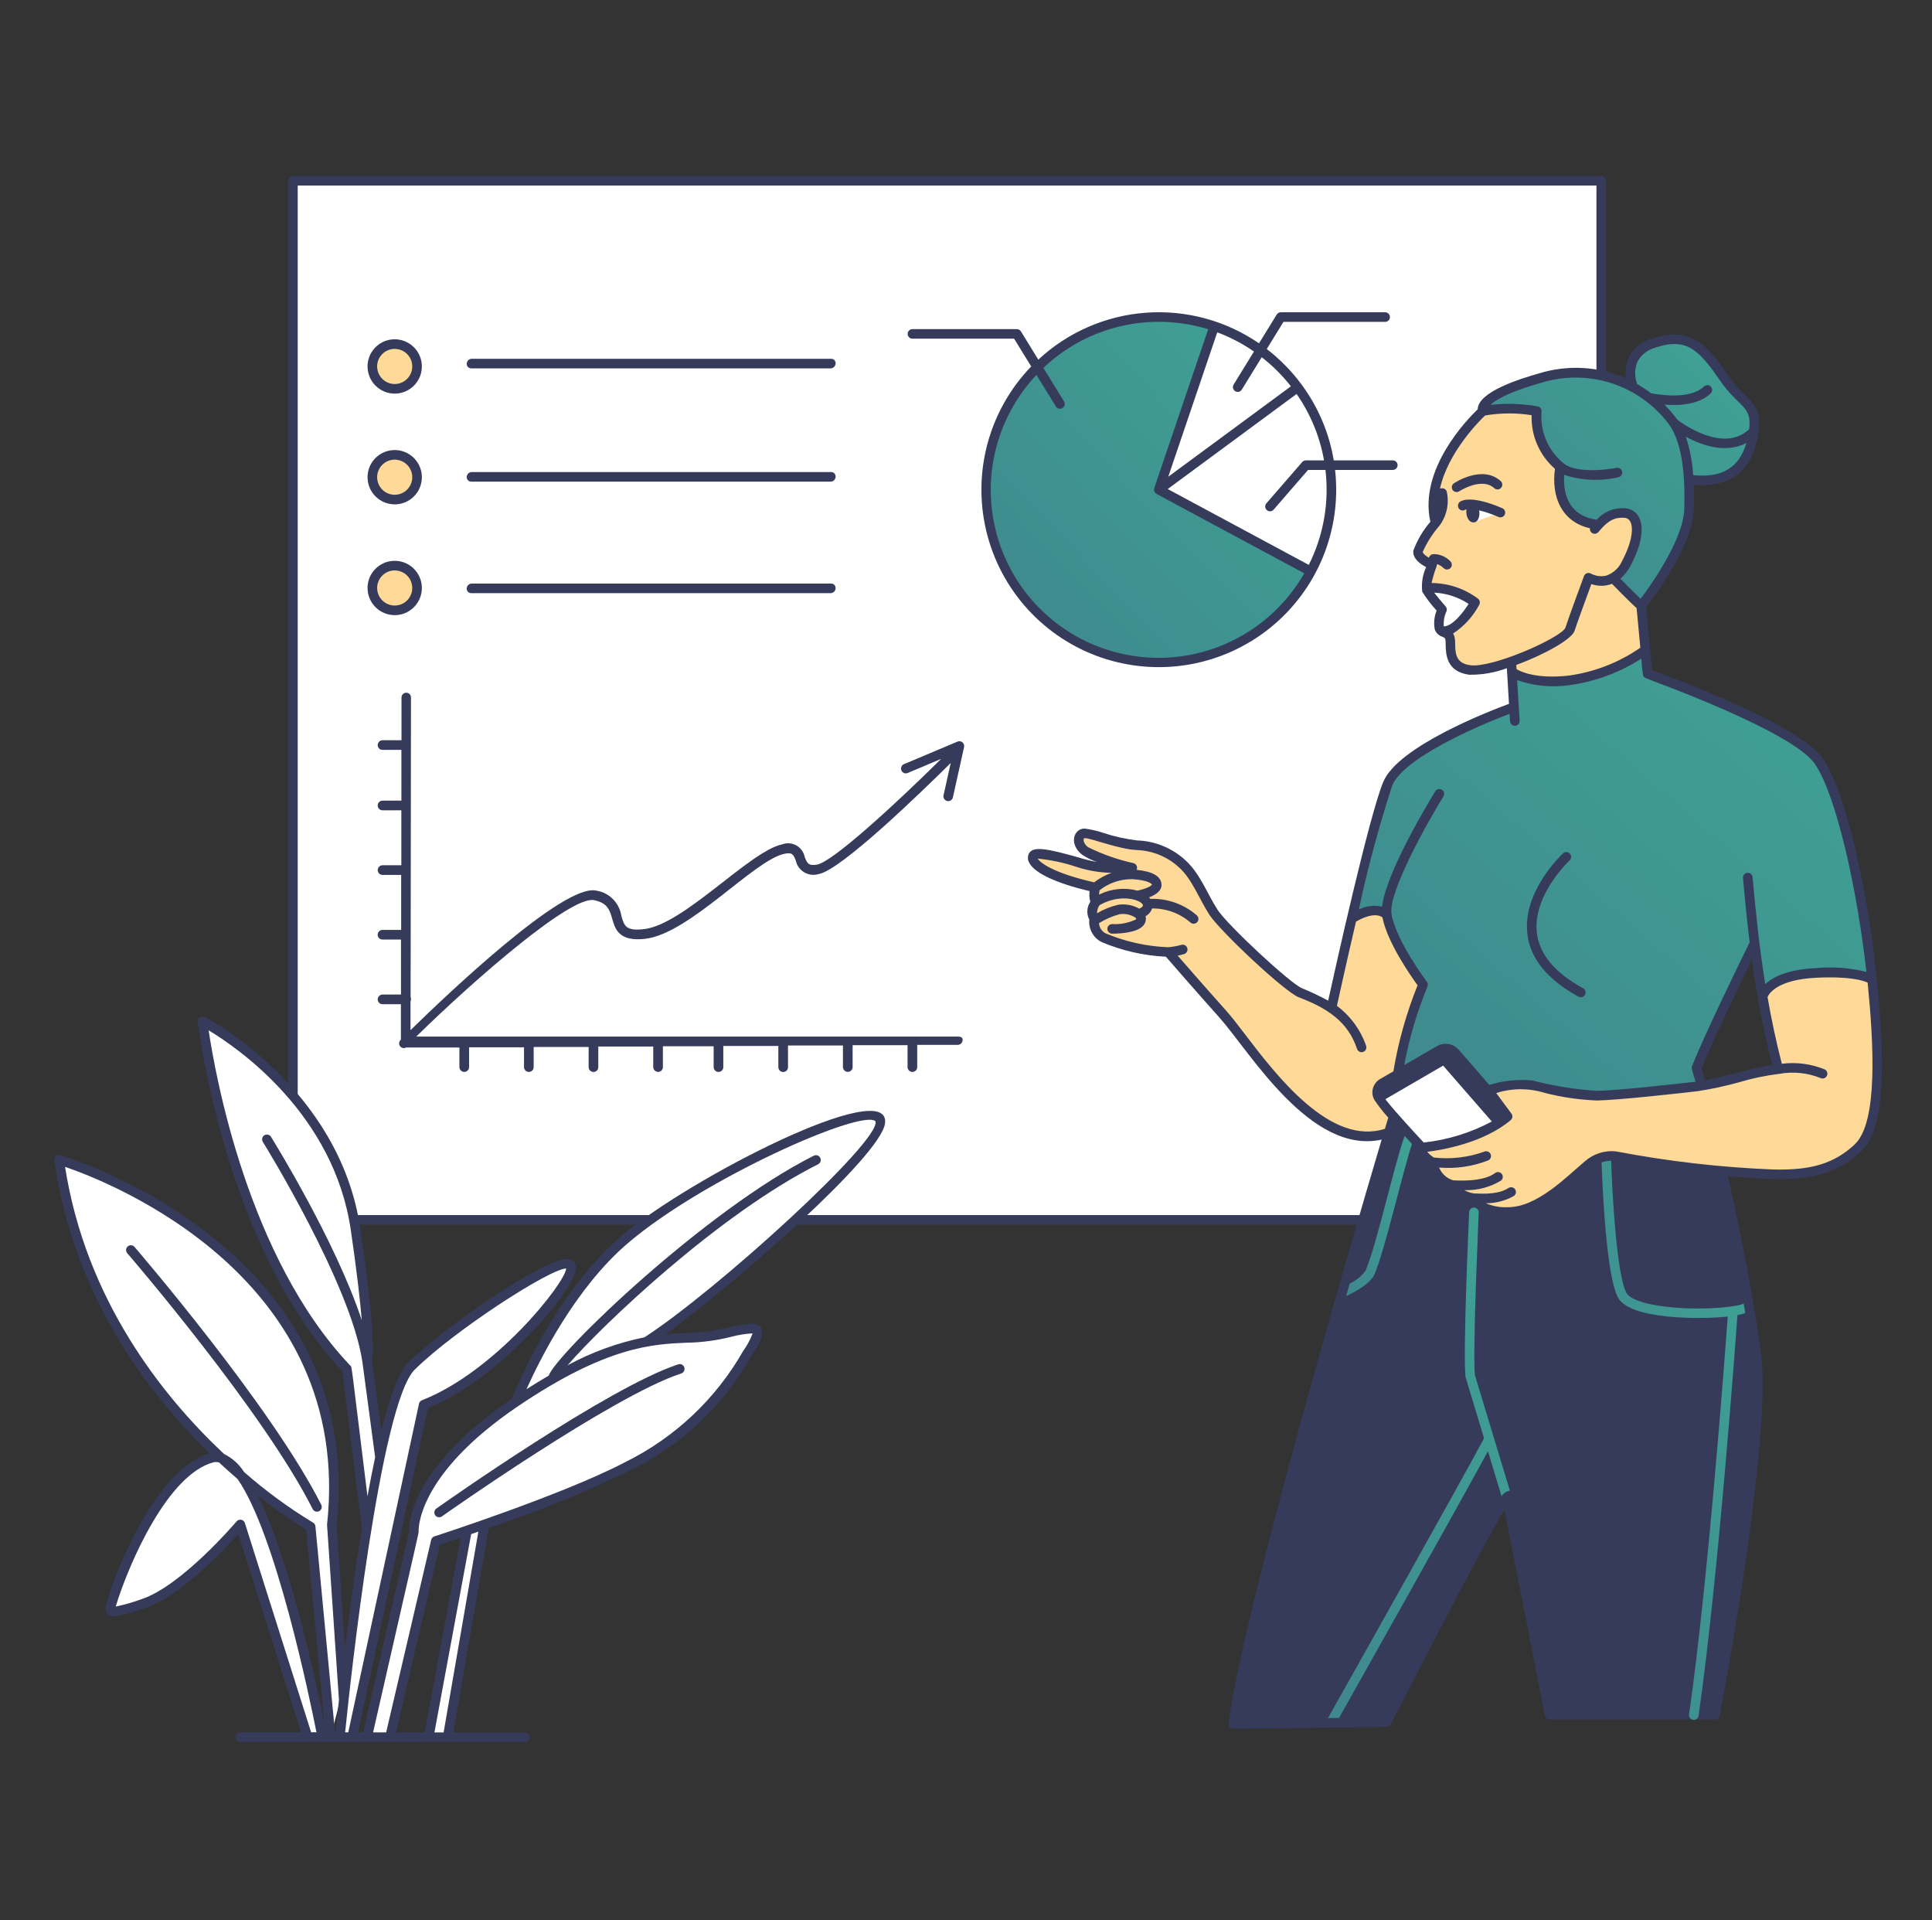 <svg width="156" height="155" viewBox="0 0 156 155" fill="none" xmlns="http://www.w3.org/2000/svg">
<rect x="0" y="0" width="156" height="155" fill="#333333" stroke="none"/>
<path d="M23.606 14.652H129.246V98.539H23.606V14.652Z" fill="white"/>
<path d="M30.065 29.585C30.065 30.064 30.255 30.523 30.594 30.862C30.932 31.2 31.392 31.39 31.87 31.39C32.349 31.39 32.809 31.2 33.147 30.862C33.486 30.523 33.676 30.064 33.676 29.585C33.676 29.106 33.486 28.647 33.147 28.308C32.809 27.97 32.349 27.779 31.87 27.779C31.392 27.779 30.932 27.97 30.594 28.308C30.255 28.647 30.065 29.106 30.065 29.585Z" fill="#FFD997"/>
<path d="M30.065 38.526C30.065 39.005 30.255 39.464 30.594 39.803C30.932 40.142 31.392 40.332 31.87 40.332C32.349 40.332 32.809 40.142 33.147 39.803C33.486 39.464 33.676 39.005 33.676 38.526C33.676 38.047 33.486 37.588 33.147 37.249C32.809 36.911 32.349 36.721 31.87 36.721C31.392 36.721 30.932 36.911 30.594 37.249C30.255 37.588 30.065 38.047 30.065 38.526Z" fill="#FFD997"/>
<path d="M30.065 47.468C30.065 47.947 30.255 48.406 30.594 48.744C30.932 49.083 31.392 49.273 31.87 49.273C32.349 49.273 32.809 49.083 33.147 48.744C33.486 48.406 33.676 47.947 33.676 47.468C33.676 46.989 33.486 46.529 33.147 46.191C32.809 45.852 32.349 45.662 31.87 45.662C31.392 45.662 30.932 45.852 30.594 46.191C30.255 46.529 30.065 46.989 30.065 47.468Z" fill="#FFD997"/>
<path fill-rule="evenodd" clip-rule="evenodd" d="M105.874 46.075C104.623 48.427 102.723 50.371 100.401 51.677C98.079 52.983 95.431 53.596 92.771 53.444C90.112 53.291 87.551 52.38 85.393 50.817C83.236 49.254 81.571 47.105 80.597 44.625C79.624 42.145 79.381 39.438 79.898 36.825C80.415 34.211 81.671 31.8 83.516 29.879C85.361 27.957 87.718 26.604 90.309 25.981C92.899 25.357 95.614 25.489 98.131 26.361C97.136 29.28 93.563 39.532 93.563 39.532L105.874 46.075Z" fill="url(#paint0_linear_909_6256)"/>
<path d="M129.292 14.206H23.652C23.549 14.206 23.451 14.247 23.378 14.319C23.306 14.392 23.265 14.491 23.265 14.593V98.48C23.265 98.583 23.306 98.681 23.378 98.754C23.451 98.827 23.549 98.867 23.652 98.867H129.292C129.395 98.867 129.494 98.827 129.566 98.754C129.639 98.681 129.68 98.583 129.68 98.48V14.593C129.68 14.491 129.639 14.392 129.566 14.319C129.494 14.247 129.395 14.206 129.292 14.206ZM128.905 98.093H24.039V14.98H128.905V98.093Z" fill="#363B5B"/>
<path d="M31.87 31.777C32.304 31.777 32.728 31.648 33.089 31.407C33.449 31.166 33.73 30.824 33.896 30.423C34.062 30.023 34.106 29.582 34.021 29.157C33.936 28.731 33.727 28.34 33.421 28.034C33.114 27.727 32.724 27.518 32.298 27.434C31.873 27.349 31.432 27.393 31.031 27.558C30.631 27.724 30.288 28.006 30.047 28.366C29.806 28.727 29.678 29.151 29.678 29.584C29.678 30.166 29.91 30.723 30.321 31.134C30.732 31.545 31.289 31.776 31.87 31.777ZM31.87 28.166C32.151 28.166 32.425 28.249 32.658 28.405C32.892 28.561 33.074 28.782 33.181 29.041C33.288 29.301 33.316 29.586 33.262 29.861C33.207 30.136 33.072 30.389 32.873 30.587C32.675 30.786 32.422 30.921 32.147 30.976C31.872 31.03 31.587 31.002 31.328 30.895C31.068 30.787 30.847 30.606 30.691 30.372C30.535 30.139 30.452 29.865 30.452 29.584C30.452 29.208 30.602 28.848 30.868 28.582C31.134 28.316 31.494 28.166 31.87 28.166Z" fill="#363B5B"/>
<path d="M31.87 40.718C32.304 40.718 32.728 40.59 33.089 40.349C33.449 40.108 33.73 39.766 33.896 39.365C34.062 38.964 34.106 38.523 34.021 38.098C33.936 37.673 33.727 37.282 33.421 36.975C33.114 36.669 32.724 36.46 32.298 36.375C31.873 36.291 31.432 36.334 31.031 36.5C30.631 36.666 30.288 36.947 30.047 37.307C29.806 37.668 29.678 38.092 29.678 38.526C29.678 39.107 29.91 39.664 30.321 40.075C30.732 40.486 31.289 40.718 31.87 40.718ZM31.87 37.107C32.151 37.107 32.425 37.191 32.658 37.346C32.892 37.502 33.074 37.724 33.181 37.983C33.288 38.242 33.316 38.527 33.262 38.802C33.207 39.078 33.072 39.33 32.873 39.529C32.675 39.727 32.422 39.862 32.147 39.917C31.872 39.972 31.587 39.944 31.328 39.836C31.068 39.729 30.847 39.547 30.691 39.314C30.535 39.081 30.452 38.806 30.452 38.526C30.452 38.15 30.602 37.789 30.868 37.523C31.134 37.257 31.494 37.108 31.87 37.107Z" fill="#363B5B"/>
<path d="M31.87 49.661C32.304 49.661 32.728 49.532 33.089 49.291C33.449 49.05 33.73 48.708 33.896 48.307C34.062 47.907 34.106 47.466 34.021 47.04C33.936 46.615 33.727 46.224 33.421 45.918C33.114 45.611 32.724 45.402 32.298 45.318C31.873 45.233 31.432 45.276 31.031 45.442C30.631 45.608 30.288 45.889 30.047 46.25C29.806 46.611 29.678 47.034 29.678 47.468C29.678 48.049 29.91 48.607 30.321 49.018C30.732 49.429 31.289 49.66 31.87 49.661ZM31.87 46.05C32.151 46.05 32.425 46.133 32.658 46.289C32.892 46.445 33.074 46.666 33.181 46.925C33.288 47.184 33.316 47.47 33.262 47.745C33.207 48.02 33.072 48.273 32.873 48.471C32.675 48.669 32.422 48.804 32.147 48.859C31.872 48.914 31.587 48.886 31.328 48.779C31.068 48.671 30.847 48.489 30.691 48.256C30.535 48.023 30.452 47.749 30.452 47.468C30.452 47.092 30.602 46.731 30.868 46.465C31.134 46.2 31.494 46.05 31.87 46.05Z" fill="#363B5B"/>
<path d="M38.072 29.738H67.087C67.192 29.731 67.291 29.683 67.364 29.605C67.435 29.528 67.475 29.425 67.474 29.319C67.473 29.27 67.462 29.221 67.442 29.177C67.422 29.132 67.393 29.091 67.357 29.058C67.321 29.025 67.278 28.999 67.231 28.983C67.185 28.967 67.136 28.96 67.087 28.964H38.072C37.967 28.971 37.867 29.018 37.795 29.096C37.723 29.173 37.684 29.276 37.685 29.382C37.686 29.431 37.697 29.48 37.717 29.525C37.737 29.57 37.766 29.61 37.802 29.643C37.839 29.677 37.881 29.702 37.928 29.718C37.974 29.735 38.023 29.741 38.072 29.738Z" fill="#363B5B"/>
<path d="M38.072 38.883H67.087C67.192 38.876 67.292 38.828 67.364 38.751C67.436 38.673 67.475 38.57 67.474 38.464C67.473 38.415 67.462 38.367 67.442 38.322C67.422 38.277 67.393 38.236 67.357 38.203C67.321 38.17 67.278 38.144 67.232 38.128C67.185 38.112 67.136 38.105 67.087 38.108H38.072C37.967 38.115 37.867 38.163 37.795 38.24C37.723 38.318 37.684 38.421 37.685 38.527C37.686 38.576 37.697 38.625 37.717 38.67C37.737 38.715 37.766 38.755 37.802 38.788C37.839 38.822 37.881 38.847 37.928 38.863C37.974 38.879 38.023 38.886 38.072 38.883Z" fill="#363B5B"/>
<path d="M38.072 47.886H67.087C67.192 47.879 67.292 47.831 67.364 47.754C67.436 47.676 67.475 47.573 67.474 47.467C67.473 47.418 67.462 47.37 67.442 47.325C67.422 47.28 67.393 47.239 67.357 47.206C67.321 47.173 67.278 47.147 67.232 47.131C67.185 47.114 67.136 47.108 67.087 47.111H38.072C37.967 47.118 37.867 47.166 37.795 47.243C37.723 47.321 37.684 47.424 37.685 47.53C37.686 47.579 37.697 47.628 37.717 47.673C37.737 47.718 37.766 47.758 37.802 47.791C37.839 47.824 37.881 47.85 37.928 47.866C37.974 47.882 38.023 47.889 38.072 47.886Z" fill="#363B5B"/>
<path d="M73.676 27.339H81.883L83.265 29.584C81.589 31.32 80.378 33.45 79.746 35.779C79.113 38.107 79.079 40.557 79.646 42.902C80.213 45.247 81.363 47.411 82.99 49.193C84.617 50.974 86.668 52.316 88.951 53.094C91.235 53.871 93.679 54.059 96.055 53.641C98.431 53.222 100.663 52.209 102.543 50.698C104.423 49.186 105.891 47.224 106.811 44.993C107.73 42.763 108.071 40.336 107.802 37.938H112.462C112.564 37.938 112.663 37.897 112.736 37.825C112.808 37.752 112.849 37.654 112.849 37.551C112.849 37.448 112.808 37.35 112.736 37.277C112.663 37.205 112.564 37.164 112.462 37.164H107.695C107.326 34.96 106.444 32.874 105.12 31.075C105.104 31.046 105.084 31.02 105.061 30.997C104.27 29.934 103.336 28.985 102.285 28.176L103.633 25.985H111.844C111.947 25.985 112.045 25.944 112.118 25.871C112.19 25.799 112.231 25.7 112.231 25.597C112.231 25.495 112.19 25.396 112.118 25.324C112.045 25.251 111.947 25.21 111.844 25.21H103.419C103.353 25.21 103.288 25.227 103.23 25.259C103.173 25.292 103.124 25.338 103.089 25.395L101.659 27.717C98.982 25.878 95.757 25.007 92.517 25.246C89.278 25.485 86.216 26.821 83.838 29.034L82.435 26.753C82.4 26.697 82.352 26.651 82.294 26.619C82.237 26.586 82.172 26.569 82.106 26.569H73.676C73.574 26.569 73.475 26.61 73.403 26.683C73.33 26.755 73.289 26.854 73.289 26.956C73.289 27.059 73.33 27.157 73.403 27.23C73.475 27.303 73.574 27.343 73.676 27.343V27.339ZM102.292 41.182C102.33 41.216 102.375 41.241 102.423 41.257C102.472 41.273 102.523 41.28 102.573 41.276C102.624 41.273 102.674 41.259 102.719 41.236C102.765 41.214 102.805 41.182 102.839 41.144L105.62 37.938H107.023C107.336 40.57 106.868 43.235 105.678 45.603L94.289 39.48L104.694 31.807C105.813 33.411 106.568 35.239 106.909 37.164H105.443C105.388 37.164 105.333 37.176 105.282 37.199C105.232 37.222 105.187 37.255 105.151 37.297L102.253 40.637C102.186 40.715 102.153 40.816 102.16 40.918C102.167 41.02 102.215 41.115 102.292 41.182ZM99.737 31.582C99.78 31.608 99.828 31.626 99.879 31.634C99.929 31.642 99.98 31.64 100.03 31.628C100.079 31.617 100.126 31.595 100.167 31.565C100.208 31.536 100.243 31.498 100.27 31.455L101.878 28.838C102.756 29.523 103.548 30.311 104.235 31.188L94.33 38.488L98.287 26.829C99.335 27.221 100.331 27.741 101.251 28.378L99.609 31.047C99.556 31.135 99.539 31.24 99.563 31.34C99.587 31.439 99.649 31.526 99.736 31.579L99.737 31.582ZM97.554 26.582L93.199 39.409C93.176 39.479 93.174 39.553 93.192 39.624C93.21 39.696 93.248 39.76 93.301 39.81C93.378 39.882 92.731 39.52 105.311 46.284C104.361 47.945 103.069 49.387 101.521 50.513C99.974 51.639 98.205 52.425 96.332 52.818C94.458 53.211 92.523 53.202 90.653 52.793C88.783 52.384 87.021 51.584 85.483 50.444C83.945 49.305 82.666 47.852 81.73 46.183C80.794 44.513 80.223 42.664 80.053 40.758C79.883 38.851 80.12 36.93 80.746 35.122C81.373 33.313 82.376 31.658 83.688 30.265L85.252 32.807C85.278 32.852 85.313 32.891 85.354 32.922C85.395 32.953 85.442 32.975 85.492 32.988C85.542 33.001 85.594 33.003 85.645 32.995C85.697 32.987 85.746 32.97 85.789 32.943C85.833 32.916 85.872 32.88 85.902 32.838C85.932 32.796 85.953 32.749 85.965 32.698C85.976 32.648 85.977 32.596 85.968 32.545C85.959 32.494 85.94 32.446 85.912 32.402L84.25 29.7C85.991 28.046 88.141 26.885 90.479 26.337C92.817 25.788 95.259 25.872 97.554 26.58L97.554 26.582Z" fill="#363B5B"/>
<path d="M73.288 62.405L75.998 61.262C72.334 64.888 67.233 69.585 65.965 69.802C65.268 69.919 65.169 69.675 64.976 69.182C64.937 68.988 64.857 68.804 64.74 68.644C64.624 68.484 64.474 68.35 64.301 68.253C64.128 68.156 63.936 68.098 63.739 68.082C63.541 68.066 63.343 68.094 63.157 68.162C60.511 68.738 55.223 74.637 52.007 75.008C50.525 75.18 50.401 74.737 50.171 73.936C50.094 73.419 49.851 72.941 49.48 72.573C49.108 72.205 48.628 71.967 48.11 71.895C45.469 71.365 36.127 80.25 33.147 83.163V80.84C33.174 80.787 33.188 80.73 33.189 80.671C33.191 80.612 33.179 80.554 33.155 80.5C33.155 71.539 33.155 91.392 33.184 56.311C33.186 56.261 33.177 56.211 33.159 56.164C33.14 56.117 33.113 56.075 33.078 56.039C33.043 56.003 33.002 55.974 32.956 55.954C32.909 55.935 32.86 55.924 32.81 55.924C32.758 55.923 32.708 55.933 32.66 55.952C32.613 55.971 32.57 56 32.533 56.036C32.497 56.072 32.468 56.115 32.449 56.162C32.429 56.209 32.419 56.26 32.419 56.311V59.757H30.885C30.781 59.759 30.682 59.803 30.609 59.877C30.537 59.952 30.497 60.053 30.498 60.157C30.498 60.207 30.509 60.257 30.528 60.303C30.548 60.349 30.577 60.392 30.613 60.427C30.648 60.462 30.691 60.49 30.738 60.509C30.785 60.527 30.834 60.537 30.885 60.536H32.411V64.635H30.885C30.781 64.637 30.682 64.68 30.609 64.755C30.537 64.83 30.497 64.93 30.498 65.034C30.498 65.085 30.509 65.135 30.528 65.181C30.548 65.227 30.577 65.269 30.613 65.305C30.648 65.34 30.691 65.368 30.738 65.386C30.785 65.405 30.834 65.415 30.885 65.414H32.405V69.852H30.885C30.781 69.854 30.682 69.897 30.609 69.972C30.537 70.047 30.497 70.147 30.498 70.251C30.5 70.353 30.541 70.45 30.614 70.521C30.686 70.592 30.783 70.632 30.885 70.632H32.392V75.07H30.882C30.777 75.071 30.678 75.114 30.606 75.189C30.533 75.264 30.493 75.365 30.495 75.469C30.495 75.519 30.505 75.569 30.525 75.615C30.545 75.662 30.573 75.704 30.609 75.739C30.645 75.774 30.688 75.802 30.735 75.821C30.781 75.84 30.831 75.849 30.882 75.848H32.378V80.29H30.885C30.781 80.293 30.682 80.336 30.609 80.41C30.537 80.485 30.497 80.586 30.498 80.69C30.498 80.74 30.509 80.79 30.528 80.836C30.548 80.883 30.577 80.925 30.613 80.96C30.648 80.995 30.691 81.023 30.738 81.042C30.785 81.061 30.834 81.07 30.885 81.069H32.371V83.934C32.296 83.993 32.246 84.079 32.231 84.173C32.216 84.268 32.237 84.364 32.291 84.444C32.344 84.523 32.425 84.58 32.518 84.602C32.611 84.625 32.709 84.611 32.793 84.564H37.095V86.149C37.097 86.253 37.14 86.352 37.215 86.424C37.289 86.496 37.389 86.537 37.492 86.536C37.594 86.535 37.691 86.494 37.763 86.421C37.835 86.349 37.875 86.251 37.875 86.149V84.549H42.311V86.15C42.314 86.254 42.357 86.352 42.431 86.425C42.506 86.497 42.605 86.537 42.709 86.537C42.811 86.535 42.908 86.494 42.98 86.422C43.051 86.349 43.091 86.252 43.091 86.15V84.524H47.53V86.154C47.532 86.258 47.575 86.357 47.649 86.429C47.723 86.502 47.823 86.542 47.927 86.542C48.029 86.54 48.126 86.499 48.197 86.426C48.269 86.354 48.309 86.256 48.309 86.154V84.487H52.746V86.146C52.748 86.25 52.791 86.349 52.866 86.421C52.94 86.493 53.04 86.534 53.144 86.533C53.246 86.532 53.343 86.49 53.414 86.418C53.486 86.345 53.526 86.248 53.526 86.146V84.463H57.624V86.151C57.626 86.255 57.669 86.354 57.744 86.426C57.818 86.499 57.918 86.539 58.022 86.538C58.123 86.537 58.22 86.496 58.292 86.423C58.363 86.351 58.403 86.253 58.403 86.151V84.441H62.848V86.157C62.851 86.261 62.894 86.359 62.968 86.432C63.043 86.504 63.142 86.544 63.246 86.544C63.348 86.543 63.445 86.501 63.517 86.429C63.588 86.356 63.628 86.259 63.628 86.157V84.402H68.064V86.146C68.067 86.25 68.11 86.349 68.185 86.421C68.259 86.493 68.359 86.534 68.463 86.533C68.565 86.532 68.662 86.49 68.733 86.418C68.805 86.345 68.845 86.248 68.845 86.146V84.378H73.281V86.151C73.284 86.255 73.327 86.354 73.402 86.426C73.476 86.499 73.576 86.539 73.68 86.538C73.782 86.537 73.879 86.495 73.95 86.423C74.021 86.35 74.061 86.253 74.061 86.151V84.354H77.341C77.446 84.35 77.545 84.305 77.617 84.229C77.689 84.153 77.729 84.051 77.728 83.946C77.728 83.733 77.554 83.683 77.341 83.683H33.609C38.48 78.911 46.114 72.309 47.959 72.668C49.06 72.888 49.23 73.478 49.43 74.163C49.669 74.998 49.965 76.039 52.099 75.789C55.672 75.376 60.855 69.468 63.325 68.93C63.984 68.784 64.065 68.989 64.26 69.479C64.302 69.676 64.384 69.861 64.502 70.024C64.619 70.187 64.769 70.323 64.942 70.425C65.115 70.527 65.307 70.592 65.507 70.616C65.706 70.64 65.908 70.622 66.1 70.564C67.894 70.259 74.421 63.922 76.766 61.596L76.184 64.215C76.165 64.314 76.185 64.416 76.241 64.5C76.296 64.585 76.382 64.644 76.481 64.666C76.579 64.687 76.682 64.67 76.768 64.617C76.853 64.564 76.915 64.48 76.94 64.382L77.845 60.31C77.86 60.241 77.856 60.169 77.833 60.101C77.81 60.034 77.769 59.974 77.715 59.929C77.66 59.884 77.594 59.854 77.524 59.843C77.454 59.833 77.382 59.842 77.317 59.869L72.991 61.691C72.896 61.73 72.821 61.806 72.783 61.901C72.744 61.996 72.744 62.103 72.784 62.198C72.824 62.292 72.9 62.367 72.995 62.406C73.09 62.445 73.197 62.444 73.291 62.404L73.288 62.405Z" fill="#363B5B"/>
<path fill-rule="evenodd" clip-rule="evenodd" d="M112.141 91.43C114.424 88.921 115.482 76.834 115.482 76.834C112.376 71.713 109.153 74.138 109.153 74.138C108.247 78.009 107.515 81.375 107.515 81.375C106.706 80.921 105.871 80.514 105.016 80.156C104.005 79.768 98.806 74.932 97.976 73.637C97.146 72.343 96.572 70.748 95.475 69.755C94.479 68.824 93.178 68.285 91.815 68.239C90.487 68.187 88.129 67.273 87.577 67.281C87.025 67.29 86.876 68.111 87.609 68.694C88.341 69.278 91.427 70.058 91.427 70.058C90.282 70.136 89.131 70.074 88.001 69.873C86.663 69.546 83.695 68.54 83.425 69.099C83.155 69.657 84.456 70.774 88.444 71.653C88.318 72.042 88.331 72.461 88.48 72.841C88.48 72.841 87.899 73.643 88.357 74.129C88.307 74.438 88.353 74.756 88.489 75.038C88.625 75.321 88.844 75.555 89.117 75.709C90.768 76.405 92.532 76.795 94.323 76.86C94.323 76.86 96.486 79.358 98.756 81.898C101.026 84.439 106.419 93.521 112.141 91.43Z" fill="#FFD997"/>
<path fill-rule="evenodd" clip-rule="evenodd" d="M122.246 57.092L122.128 54.268C122.128 54.268 123.385 55.291 126.696 54.926C128.904 54.654 131.003 53.811 132.786 52.481L133.031 54.388C133.031 54.388 144.977 58.639 146.89 61.489C148.803 64.339 150.442 72.708 151.1 79.049C149.706 78.499 148.688 78.368 145.741 78.631C142.794 78.894 142.319 80.403 142.319 80.403L141.679 76.136C141.679 76.136 138.033 83.534 136.99 86.208L138.043 89.529L112.526 90.129C112.458 86.313 114.891 79.509 114.891 79.509C112.455 75.982 111.929 73.845 111.929 73.845C111.154 72.902 109.167 74.062 109.167 74.062C110.18 69.736 111.404 64.807 112.057 63.258C113.332 60.247 122.246 57.092 122.246 57.092Z" fill="url(#paint1_linear_909_6256)"/>
<path fill-rule="evenodd" clip-rule="evenodd" d="M121.975 53.428L122.048 54.108C122.048 54.108 125.097 57.232 132.928 52.468L132.549 48.781L130.313 46.621C130.75 46.332 131.1 45.931 131.329 45.46C132.546 43.171 132.383 41.502 131.166 41.417C130.762 41.349 130.347 41.404 129.973 41.572C129.6 41.742 129.285 42.018 129.069 42.366C128.541 42.982 127.862 34.634 124.661 33.274C121.459 31.914 119.729 33.189 119.729 33.189C119.729 33.189 114.736 37.689 115.916 42.217C115.337 42.907 114.862 43.678 114.504 44.504C114.427 45.111 115.639 45.583 115.639 45.583C115.639 45.583 115.024 47.237 115.192 47.615C115.567 48.178 115.985 48.712 116.44 49.212C116.243 49.678 116.165 50.185 116.213 50.688C116.382 51.148 116.795 50.941 117.042 51.419C117.289 51.898 116.633 53.819 118.677 54.09C119.81 54.093 120.931 53.868 121.975 53.428Z" fill="#FFD997"/>
<path fill-rule="evenodd" clip-rule="evenodd" d="M115.572 48.038C115.532 47.987 115.51 47.925 115.506 47.861C115.503 47.797 115.519 47.733 115.552 47.678C115.586 47.623 115.635 47.58 115.694 47.553C115.753 47.527 115.818 47.519 115.881 47.53C116.928 47.683 117.928 48.062 118.813 48.641C118.674 49.16 118.402 49.635 118.023 50.016C117.644 50.398 117.172 50.674 116.653 50.816C116.216 50.801 116.2 50.332 116.321 50.046C116.41 49.788 116.471 49.521 116.503 49.249L115.572 48.038Z" fill="white"/>
<path fill-rule="evenodd" clip-rule="evenodd" d="M131.885 31.271C131.721 30.931 131.635 30.559 131.633 30.182C131.631 29.805 131.713 29.431 131.873 29.09C132.032 28.748 132.266 28.446 132.557 28.205C132.848 27.965 133.188 27.792 133.554 27.699C136.394 26.747 137.575 28.135 139.184 30.476C140.793 32.818 142.067 32.5 141.531 35.258C141.023 37.868 138.976 39.015 136.36 38.82C136.398 39.541 136.403 40.31 136.377 41.118C136.278 44.209 132.516 48.916 132.516 48.916C131.624 48.108 130.242 46.67 130.242 46.67C130.963 46.094 131.503 45.323 131.797 44.448C132.288 43.055 132.397 41.812 131.52 41.506C130.485 41.142 129.069 42.375 129.069 42.375C125.083 41.969 125.982 37.692 125.982 37.692C125.323 37.156 124.806 36.466 124.475 35.683C124.144 34.9 124.01 34.048 124.085 33.202C122.647 32.92 121.167 32.92 119.729 33.202C119.729 33.202 119.075 32.04 124.345 30.541C125.586 30.151 126.894 30.014 128.189 30.139C129.484 30.265 130.741 30.65 131.885 31.271Z" fill="url(#paint2_linear_909_6256)"/>
<path fill-rule="evenodd" clip-rule="evenodd" d="M151.103 79.05C151.761 85.391 151.912 90.901 150.029 92.661C148.146 94.421 146.047 94.879 143.121 94.797C138.873 94.622 134.644 94.135 130.468 93.34C130.064 93.293 129.655 93.331 129.266 93.453C128.878 93.575 128.521 93.778 128.217 94.048C127.11 94.977 124.334 97.857 121.762 97.842C119.189 97.826 119.197 96.752 119.197 96.752C119.197 96.752 117.803 96.699 117.416 95.704C116.974 95.615 116.573 95.388 116.269 95.055C115.966 94.722 115.776 94.302 115.727 93.854C115.727 93.854 114.735 93.356 114.7 92.65C114.7 92.65 119.114 92.333 121.727 90.129L120.163 88.013C121.285 87.66 122.463 87.52 123.636 87.602C124.979 87.849 127.215 88.484 128.927 88.453C130.638 88.422 135.131 87.923 137.029 87.704C138.927 87.486 141.997 86.422 143.585 86.311C143.006 84.322 142.571 82.294 142.282 80.243C143.994 77.894 149.222 78.558 151.103 79.05Z" fill="#FFD997"/>
<path fill-rule="evenodd" clip-rule="evenodd" d="M114.743 92.566C117.699 93.088 121.801 90.208 121.801 90.208C121.801 90.208 118.283 85.883 117.565 85.083C117.41 84.87 117.178 84.724 116.918 84.675C116.658 84.626 116.39 84.679 116.167 84.822L111.611 87.454C111.421 87.571 111.283 87.758 111.228 87.975C111.174 88.192 111.206 88.422 111.319 88.615C112.392 89.99 113.535 91.308 114.743 92.566Z" fill="white"/>
<path fill-rule="evenodd" clip-rule="evenodd" d="M118.901 42.195C118.233 41.734 118.629 40.715 118.629 40.715C118.629 40.715 118.79 40.365 121.144 41.382L118.901 42.195Z" fill="white"/>
<path d="M151.523 78.822C150.844 72.279 149.145 64.149 147.214 61.273C145.38 58.541 135.126 54.731 133.395 54.107L132.915 49.029C133.527 48.242 136.671 44.061 136.764 41.125C136.786 40.419 136.785 39.758 136.76 39.141C139.675 39.388 141.524 38.07 141.982 34.903C142.347 32.384 140.975 32.399 139.504 30.253C137.83 27.817 136.503 26.298 133.432 27.328C132.732 27.488 132.12 27.91 131.722 28.507C131.324 29.105 131.171 29.832 131.294 30.54C129.066 29.566 126.561 29.428 124.24 30.152C122.859 30.546 119.34 31.61 119.317 33.041C118.466 33.859 114.54 37.895 115.496 42.123C114.903 42.811 114.437 43.599 114.121 44.45C114.039 45.095 114.707 45.552 115.156 45.784C114.868 46.403 114.758 47.091 114.84 47.769C115.179 48.312 115.568 48.822 116.001 49.293C115.806 49.776 115.754 50.306 115.852 50.818C115.901 50.955 115.981 51.078 116.085 51.179C116.19 51.281 116.316 51.357 116.454 51.402C116.732 51.519 116.72 51.552 116.73 52.017C116.745 52.791 116.775 54.225 118.628 54.471C119.667 54.486 120.699 54.307 121.672 53.944L121.843 56.822C120.303 57.389 112.909 60.241 111.7 63.105C110.571 65.78 107.837 78.083 107.244 80.783C106.564 80.413 105.865 80.081 105.148 79.788C104.225 79.437 99.102 74.678 98.297 73.423C97.472 72.135 96.89 70.512 95.731 69.463C94.667 68.472 93.28 67.898 91.827 67.848C90.9 67.739 89.987 67.536 89.101 67.244C88.603 67.074 88.089 66.955 87.567 66.889C86.68 66.903 86.296 68.142 87.364 68.992C87.737 69.243 88.142 69.442 88.569 69.585C88.055 69.493 87.548 69.368 87.051 69.211C84.587 68.52 83.391 68.266 83.072 68.923C83.021 69.034 82.997 69.156 83 69.278C83.004 69.4 83.036 69.52 83.094 69.628C83.502 70.47 85.275 71.305 87.983 71.939C87.937 72.227 87.957 72.521 88.039 72.8C87.897 73.011 87.814 73.255 87.799 73.509C87.784 73.762 87.838 74.014 87.955 74.24C87.918 74.607 87.994 74.977 88.172 75.301C88.35 75.625 88.621 75.887 88.951 76.053C90.597 76.749 92.353 77.149 94.139 77.235C94.612 77.777 96.508 79.961 98.464 82.15C100.896 84.871 105.826 93.274 111.563 91.997C109.184 100.019 100.381 130.051 99.198 139.124C99.191 139.179 99.195 139.235 99.212 139.288C99.228 139.341 99.255 139.389 99.292 139.431C99.329 139.472 99.374 139.505 99.424 139.528C99.475 139.55 99.529 139.562 99.585 139.561L111.961 139.414C112.032 139.413 112.101 139.393 112.161 139.356C112.221 139.319 112.27 139.266 112.302 139.203C112.379 139.055 119.229 125.626 121.473 121.88L124.736 138.47C124.752 138.562 124.798 138.645 124.867 138.708C124.935 138.771 125.022 138.809 125.115 138.817H138.471C138.514 138.825 138.559 138.824 138.602 138.814C138.645 138.804 138.686 138.785 138.722 138.759C138.757 138.733 138.787 138.7 138.81 138.662C138.833 138.624 138.847 138.581 138.853 138.538C139.027 137.625 143.124 116.118 142.182 109.185C141.375 103.219 139.907 96.657 139.516 94.956C140.991 95.08 142.275 95.158 143.108 95.181C146.416 95.269 148.49 94.623 150.291 92.94C151.993 91.353 152.372 87 151.523 78.822ZM136.715 38.359C136.654 37.303 136.454 36.26 136.121 35.255C137.621 36.082 139.497 36.572 141.012 35.76C140.435 37.758 139.054 38.59 136.715 38.359ZM132.195 29.241C132.344 28.951 132.553 28.695 132.809 28.492C133.064 28.289 133.36 28.142 133.677 28.062C136.163 27.228 137.168 28.223 138.864 30.694C140.399 32.929 141.476 32.712 141.236 34.651C139.168 36.607 135.85 34.198 135.439 33.886C135.129 33.45 134.779 33.043 134.393 32.67C135.661 32.768 137.213 32.645 138.13 31.758C138.204 31.686 138.246 31.588 138.247 31.485C138.249 31.382 138.209 31.283 138.137 31.209C138.066 31.135 137.967 31.093 137.864 31.091C137.761 31.09 137.662 31.13 137.588 31.201C136.434 32.319 133.771 31.834 133.311 31.744C132.954 31.474 132.58 31.227 132.192 31.005C131.98 30.436 131.981 29.809 132.195 29.241ZM124.452 30.899C126.304 30.328 128.286 30.343 130.129 30.94C131.972 31.538 133.585 32.69 134.75 34.238C135.692 35.554 136.099 37.796 135.995 41.101C135.918 43.57 133.307 47.228 132.472 48.339C131.901 47.797 131.227 47.115 130.84 46.72C131.184 46.414 131.467 46.047 131.674 45.636C132.552 43.988 132.788 42.563 132.324 41.725C132.212 41.522 132.049 41.351 131.852 41.229C131.655 41.107 131.429 41.038 131.197 41.028C130.773 40.998 130.347 41.066 129.953 41.227C129.559 41.388 129.208 41.638 128.926 41.957C126.964 41.682 126.18 40.276 126.298 38.336C127.712 38.798 129.226 38.864 130.675 38.528C130.725 38.518 130.772 38.498 130.814 38.47C130.856 38.441 130.893 38.405 130.921 38.362C130.949 38.32 130.968 38.272 130.978 38.222C130.988 38.172 130.987 38.121 130.977 38.071C130.967 38.021 130.947 37.974 130.919 37.932C130.89 37.889 130.854 37.853 130.811 37.825C130.769 37.797 130.721 37.778 130.671 37.768C130.621 37.758 130.57 37.759 130.52 37.769C129.649 37.945 127.186 38.214 126.241 37.392L126.217 37.374C125.614 36.876 125.141 36.239 124.837 35.518C124.533 34.797 124.408 34.014 124.472 33.234C124.484 33.135 124.457 33.035 124.397 32.956C124.337 32.876 124.249 32.823 124.151 32.807C122.895 32.585 121.613 32.545 120.345 32.687C120.743 32.304 121.779 31.658 124.451 30.899H124.452ZM132.45 52.288C130.726 53.485 128.742 54.257 126.661 54.541C124.029 54.833 122.77 54.211 122.454 54.019L122.433 53.682C124.661 52.861 126.913 51.617 127.137 50.929C127.355 50.257 128.165 48.049 128.495 47.153C129.035 47.345 129.625 47.338 130.16 47.132C130.553 47.537 131.458 48.46 132.148 49.096L132.45 52.288ZM116.578 50.566C116.545 50.149 116.621 49.73 116.798 49.35C116.823 49.284 116.83 49.212 116.818 49.142C116.805 49.072 116.774 49.007 116.727 48.954C116.439 48.629 116.055 48.172 115.802 47.843C116.794 47.892 117.754 48.206 118.583 48.752C118.157 49.427 117.29 50.561 116.578 50.566ZM118.725 53.705C117.015 53.477 117.723 51.9 117.382 51.24C117.366 51.208 117.348 51.176 117.328 51.145C118.217 50.562 118.944 49.763 119.442 48.823C119.488 48.739 119.502 48.642 119.481 48.549C119.46 48.456 119.405 48.375 119.327 48.319C118.248 47.515 116.94 47.076 115.594 47.067C115.697 46.608 115.833 46.157 115.999 45.716C116.019 45.66 116.027 45.6 116.02 45.54C116.511 45.675 116.538 45.98 116.841 45.98C116.918 45.981 116.993 45.958 117.057 45.915C117.121 45.872 117.171 45.812 117.2 45.741C117.229 45.669 117.237 45.591 117.221 45.516C117.206 45.441 117.168 45.372 117.114 45.318C116.935 45.128 116.719 44.978 116.479 44.878C116.239 44.778 115.98 44.729 115.72 44.735C115.64 44.743 115.564 44.775 115.503 44.828C115.443 44.88 115.4 44.951 115.382 45.029C115.088 44.857 114.868 44.657 114.882 44.551C115.219 43.792 115.668 43.088 116.213 42.461C116.509 42.07 116.716 41.62 116.821 41.141C116.926 40.662 116.925 40.167 116.82 39.688C116.792 39.599 116.732 39.523 116.653 39.475C116.574 39.426 116.479 39.407 116.387 39.422C116.346 39.429 116.31 39.437 116.271 39.445C116.924 36.498 119.453 33.981 119.91 33.544C121.153 33.327 122.425 33.319 123.672 33.52C123.644 34.336 123.798 35.148 124.124 35.897C124.45 36.645 124.939 37.312 125.555 37.848C125.246 40.107 126.097 42.129 128.38 42.648C128.368 42.731 128.383 42.816 128.423 42.889C128.463 42.963 128.525 43.022 128.602 43.057C128.678 43.092 128.763 43.101 128.845 43.083C128.927 43.065 129.001 43.021 129.056 42.958C129.654 42.261 130.168 41.732 131.132 41.802C131.235 41.801 131.337 41.83 131.425 41.883C131.514 41.936 131.587 42.013 131.635 42.105C131.878 42.543 131.852 43.637 130.98 45.279C130.862 45.552 130.689 45.798 130.472 46.002C130.255 46.206 129.999 46.363 129.719 46.464C129.295 46.568 128.848 46.513 128.462 46.309C128.413 46.28 128.358 46.262 128.302 46.256C128.245 46.25 128.188 46.257 128.134 46.276C128.08 46.295 128.031 46.325 127.991 46.365C127.95 46.405 127.919 46.453 127.899 46.507C127.849 46.642 126.669 49.836 126.393 50.688C125.999 51.505 120.502 53.942 118.728 53.705H118.725ZM112.414 63.41C113.343 61.209 119.176 58.646 121.893 57.631L121.93 58.228C121.933 58.279 121.947 58.329 121.969 58.375C121.991 58.42 122.022 58.461 122.06 58.495C122.099 58.529 122.143 58.555 122.191 58.571C122.239 58.588 122.29 58.595 122.341 58.592C122.392 58.589 122.442 58.576 122.487 58.553C122.533 58.531 122.574 58.5 122.608 58.462C122.642 58.424 122.668 58.379 122.684 58.331C122.701 58.283 122.708 58.232 122.705 58.181L122.503 54.909C123.863 55.382 125.316 55.52 126.74 55.311C128.802 55.028 130.778 54.297 132.528 53.172C132.552 53.621 132.598 54.069 132.667 54.514V54.523C132.685 54.569 132.711 54.612 132.744 54.649L132.753 54.658C132.789 54.696 132.833 54.725 132.881 54.745C133.589 55.045 144.779 59.039 146.568 61.706C148.357 64.372 150.017 72.235 150.702 78.46C149.356 78.127 147.963 78.025 146.583 78.158C144.3 78.273 143.132 78.892 142.536 79.451C142.072 76.561 141.773 73.73 141.513 70.815C141.504 70.713 141.455 70.618 141.376 70.552C141.297 70.485 141.195 70.453 141.092 70.462C140.99 70.471 140.895 70.521 140.829 70.6C140.762 70.679 140.73 70.781 140.739 70.883C140.889 72.571 141.059 74.303 141.276 76.071C140.811 77.019 137.607 83.551 136.626 86.068C136.557 86.246 136.613 86.314 136.904 87.328C135.004 87.546 130.586 88.035 128.908 88.066C127.15 87.943 125.407 87.66 123.701 87.221C122.538 87.118 121.365 87.242 120.249 87.584C119.675 86.916 118.401 85.436 117.852 84.825C117.639 84.542 117.327 84.351 116.979 84.288C116.63 84.225 116.271 84.296 115.973 84.486L113.383 85.984C113.791 83.814 114.419 81.69 115.259 79.647C115.287 79.584 115.298 79.514 115.29 79.445C115.282 79.377 115.256 79.311 115.214 79.256C115.189 79.224 112.724 75.952 112.361 73.797C112.066 72.049 115.283 66.345 116.547 64.295C116.574 64.251 116.593 64.203 116.602 64.153C116.61 64.102 116.609 64.05 116.598 64C116.586 63.95 116.565 63.903 116.535 63.861C116.505 63.82 116.467 63.784 116.423 63.758C116.38 63.731 116.331 63.713 116.281 63.705C116.23 63.697 116.178 63.699 116.128 63.711C116.079 63.723 116.032 63.745 115.991 63.775C115.949 63.806 115.914 63.844 115.888 63.888C115.45 64.598 111.923 70.392 111.596 73.194C110.963 73.055 110.301 73.135 109.72 73.42C110.445 70.039 111.346 66.698 112.417 63.41H112.414ZM143.091 85.974C141.658 86.179 139.313 86.91 137.68 87.213L137.398 86.23C138.217 84.174 140.418 79.612 141.46 77.467C141.839 80.332 142.384 83.173 143.094 85.974H143.091ZM114.96 92.235C114.328 91.561 112.585 89.68 111.863 88.738L116.527 86.028L120.457 90.54C118.751 91.451 116.886 92.027 114.963 92.235H114.96ZM88.346 71.23C84.91 70.451 83.932 69.583 83.791 69.316C84.831 69.417 85.855 69.632 86.847 69.96C87.783 70.275 88.762 70.445 89.749 70.465C89.246 70.648 88.772 70.906 88.346 71.23ZM91.443 70.976C92.729 71.057 93.01 71.359 93.018 71.415C93.018 71.415 92.889 71.671 91.847 71.902C90.808 71.628 89.704 71.742 88.743 72.221C88.748 72.103 88.763 71.986 88.788 71.871C89.542 71.275 90.478 70.959 91.439 70.976H91.443ZM88.797 73.066C90.532 72.073 92.254 72.686 92.29 73.096C92.294 73.15 92.212 73.257 91.996 73.356C91.477 73.068 90.879 72.956 90.292 73.038C89.69 73.181 89.113 73.413 88.58 73.727C88.579 73.489 88.654 73.257 88.793 73.064L88.797 73.066ZM100.532 83.502C98.797 81.232 99.789 82.544 95.091 77.147C95.269 77.117 95.446 77.074 95.618 77.019C95.667 77.003 95.712 76.977 95.751 76.944C95.79 76.911 95.822 76.87 95.844 76.824C95.868 76.778 95.881 76.728 95.885 76.677C95.888 76.626 95.882 76.575 95.865 76.526C95.849 76.478 95.823 76.433 95.789 76.394C95.755 76.356 95.714 76.325 95.668 76.302C95.622 76.28 95.572 76.267 95.52 76.264C95.469 76.261 95.418 76.268 95.37 76.285C95.025 76.381 94.672 76.442 94.315 76.47C92.584 76.402 90.88 76.024 89.282 75.355C89.126 75.277 88.994 75.159 88.898 75.013C88.803 74.867 88.749 74.698 88.74 74.524C89.259 74.205 89.821 73.961 90.408 73.802C90.85 73.74 91.299 73.837 91.677 74.075C91.736 74.125 91.754 74.162 91.725 74.222C91.128 74.51 90.467 74.639 89.805 74.6C89.754 74.599 89.704 74.609 89.657 74.628C89.609 74.647 89.567 74.675 89.53 74.71C89.494 74.746 89.465 74.788 89.445 74.835C89.425 74.882 89.415 74.932 89.414 74.983C89.414 75.034 89.423 75.084 89.442 75.132C89.461 75.179 89.489 75.222 89.525 75.258C89.56 75.294 89.603 75.323 89.65 75.343C89.696 75.363 89.746 75.374 89.797 75.374C90.524 75.374 91.768 75.281 92.275 74.766C92.38 74.665 92.456 74.537 92.495 74.395C92.535 74.255 92.535 74.106 92.498 73.964C92.748 73.832 92.937 73.607 93.025 73.339C94.162 73.326 95.263 73.731 96.122 74.475C96.198 74.543 96.297 74.578 96.398 74.573C96.499 74.568 96.594 74.524 96.663 74.45C96.732 74.376 96.769 74.278 96.767 74.177C96.764 74.076 96.723 73.98 96.65 73.909C95.612 72.997 94.264 72.516 92.883 72.565C92.853 72.521 92.819 72.48 92.783 72.441C93.304 72.245 93.82 71.921 93.785 71.384C93.741 70.74 93.066 70.351 91.776 70.222C91.8 70.171 91.813 70.114 91.813 70.057C91.814 70 91.801 69.943 91.777 69.891C91.753 69.84 91.718 69.794 91.673 69.757C91.629 69.721 91.578 69.695 91.522 69.68C90.251 69.401 89.017 68.967 87.85 68.39C87.522 68.129 87.463 67.848 87.51 67.722C87.527 67.67 87.55 67.666 87.583 67.666C88.009 67.628 90.339 68.567 91.8 68.624C93.072 68.67 94.285 69.173 95.216 70.04C96.252 70.979 96.803 72.523 97.65 73.844C98.462 75.112 103.721 80.075 104.877 80.515C107.084 81.356 108.826 82.42 109.574 84.678C109.606 84.776 109.676 84.857 109.768 84.903C109.86 84.949 109.966 84.957 110.063 84.924C110.161 84.892 110.242 84.823 110.288 84.731C110.334 84.639 110.342 84.533 110.31 84.435C109.865 83.145 109.042 82.019 107.949 81.202C108.132 80.366 108.75 77.569 109.489 74.406C109.857 74.187 110.96 73.604 111.622 74.055C112.027 76.102 113.932 78.815 114.463 79.543C113.561 81.781 112.906 84.111 112.508 86.491L111.407 87.128C111.131 87.297 110.932 87.566 110.852 87.879C110.773 88.192 110.819 88.524 110.98 88.804C111.315 89.305 111.688 89.779 112.096 90.224C112.04 90.409 111.949 90.714 111.826 91.127C107.442 92.538 103.121 86.893 100.528 83.501L100.532 83.502ZM149.769 92.38C148.111 93.928 146.258 94.497 143.135 94.411C138.909 94.239 134.701 93.755 130.546 92.962C130.086 92.902 129.617 92.942 129.173 93.079C128.729 93.215 128.32 93.445 127.972 93.753C126.507 94.984 124.116 97.463 121.768 97.457C121.154 97.49 120.54 97.38 119.975 97.138C120.765 97.142 121.542 96.942 122.23 96.555C122.272 96.527 122.309 96.491 122.337 96.449C122.366 96.407 122.386 96.36 122.396 96.31C122.406 96.26 122.407 96.209 122.397 96.159C122.387 96.109 122.368 96.061 122.34 96.019C122.312 95.976 122.276 95.94 122.234 95.911C122.192 95.883 122.144 95.863 122.094 95.853C122.045 95.843 121.993 95.842 121.943 95.852C121.893 95.861 121.846 95.881 121.803 95.909C120.84 96.544 119.176 96.324 119.039 96.348C118.758 96.31 118.487 96.219 118.24 96.081C119.282 96.117 120.311 95.848 121.203 95.306C121.28 95.243 121.33 95.151 121.341 95.051C121.352 94.951 121.324 94.851 121.263 94.771C121.201 94.692 121.111 94.639 121.012 94.625C120.912 94.61 120.811 94.635 120.729 94.694C119.707 95.484 117.424 95.283 117.343 95.288C117.087 95.214 116.852 95.083 116.654 94.904C116.457 94.725 116.303 94.504 116.203 94.257C117.551 94.369 118.907 94.171 120.167 93.678C120.26 93.635 120.332 93.557 120.368 93.46C120.403 93.364 120.399 93.258 120.356 93.165C120.313 93.071 120.235 92.999 120.138 92.963C120.042 92.928 119.935 92.932 119.842 92.975C118.544 93.439 117.156 93.601 115.786 93.449C115.58 93.326 115.397 93.169 115.244 92.984C116.509 92.83 119.803 92.259 121.98 90.429C122.055 90.366 122.104 90.276 122.115 90.178C122.127 90.081 122.1 89.982 122.042 89.903L120.814 88.242C122.092 87.836 123.464 87.832 124.744 88.233C126.116 88.584 127.521 88.788 128.937 88.843C130.669 88.811 135.208 88.307 137.076 88.092C138.209 87.918 139.33 87.676 140.434 87.368C141.468 87.059 142.526 86.835 143.596 86.7C143.617 86.699 143.638 86.697 143.658 86.693C144.783 86.487 145.944 86.605 147.004 87.032C147.054 87.055 147.109 87.067 147.164 87.067C147.252 87.067 147.338 87.037 147.406 86.981C147.475 86.926 147.523 86.849 147.542 86.763C147.561 86.676 147.55 86.586 147.51 86.507C147.471 86.428 147.406 86.365 147.326 86.328C146.233 85.884 145.045 85.729 143.875 85.877C143.406 84.066 143.03 82.269 142.721 80.496C142.83 80.233 143.484 79.093 146.631 78.935C149.41 78.795 150.492 79.178 150.803 79.327C151.286 84.192 151.659 90.607 149.765 92.378L149.769 92.38Z" fill="#363B5B"/>
<path d="M120.651 39.407C120.688 39.443 120.732 39.471 120.781 39.489C120.829 39.507 120.88 39.515 120.932 39.513C120.984 39.511 121.034 39.499 121.081 39.477C121.128 39.455 121.17 39.424 121.204 39.386C121.239 39.347 121.265 39.303 121.282 39.254C121.299 39.205 121.306 39.154 121.303 39.102C121.3 39.05 121.286 39 121.263 38.954C121.241 38.908 121.209 38.867 121.169 38.833C119.698 37.508 117.488 38.956 117.394 39.019C117.311 39.076 117.253 39.164 117.234 39.264C117.215 39.364 117.235 39.467 117.291 39.552C117.348 39.636 117.435 39.695 117.534 39.716C117.633 39.737 117.737 39.718 117.822 39.664C117.84 39.652 119.63 38.488 120.651 39.407Z" fill="#363B5B"/>
<path d="M121.301 41.027C118.875 39.979 118.049 40.398 117.905 40.492C117.819 40.549 117.758 40.637 117.736 40.739C117.713 40.84 117.731 40.945 117.785 41.034C117.811 41.076 117.846 41.113 117.887 41.142C117.928 41.171 117.974 41.191 118.023 41.202C118.072 41.213 118.123 41.214 118.172 41.205C118.221 41.196 118.268 41.177 118.31 41.149C118.343 41.136 118.377 41.127 118.411 41.121C118.334 41.586 118.557 42.176 118.969 42.176C119.381 42.176 119.519 41.619 119.433 41.201C119.969 41.331 120.491 41.51 120.993 41.735C121.04 41.755 121.09 41.766 121.141 41.767C121.192 41.768 121.243 41.759 121.29 41.74C121.338 41.722 121.381 41.694 121.417 41.659C121.454 41.623 121.483 41.581 121.504 41.535C121.524 41.488 121.535 41.438 121.536 41.387C121.537 41.336 121.528 41.285 121.509 41.238C121.49 41.191 121.463 41.147 121.427 41.111C121.392 41.074 121.35 41.045 121.303 41.024L121.301 41.027Z" fill="#363B5B"/>
<path d="M127.458 80.458C127.503 80.482 127.552 80.498 127.602 80.503C127.653 80.508 127.704 80.503 127.753 80.489C127.802 80.475 127.847 80.451 127.886 80.419C127.926 80.387 127.959 80.347 127.983 80.302C128.007 80.258 128.022 80.209 128.028 80.158C128.033 80.108 128.028 80.056 128.014 80.008C127.999 79.959 127.976 79.914 127.944 79.874C127.912 79.835 127.872 79.802 127.827 79.778C125.57 78.552 124.315 77.061 124.099 75.348C123.711 72.314 126.694 69.499 126.723 69.471C126.763 69.437 126.795 69.395 126.819 69.348C126.842 69.302 126.855 69.251 126.858 69.199C126.862 69.147 126.854 69.094 126.836 69.045C126.819 68.996 126.791 68.951 126.756 68.913C126.72 68.874 126.677 68.844 126.629 68.823C126.582 68.801 126.53 68.79 126.478 68.789C126.426 68.788 126.374 68.798 126.326 68.818C126.277 68.838 126.234 68.867 126.197 68.904C126.061 69.029 122.897 72.013 123.332 75.442C123.579 77.417 124.968 79.106 127.458 80.458Z" fill="#363B5B"/>
<path d="M119.09 111.007C118.896 109.047 119.4 98 119.4 97.891C119.405 97.796 119.373 97.703 119.313 97.629C119.276 97.6 119.241 97.569 119.207 97.538C119.15 97.505 119.085 97.487 119.018 97.486C118.952 97.486 118.886 97.502 118.828 97.534C118.769 97.566 118.72 97.612 118.685 97.668C118.65 97.725 118.63 97.789 118.627 97.856C118.606 98.313 118.119 109.068 118.333 111.158L119.83 116.109C118.242 119.128 108.382 136.647 107.228 138.699L108.122 138.688C109.853 135.613 117.894 121.314 120.146 117.157L121.244 120.796C121.314 120.674 121.41 120.569 121.526 120.49C121.643 120.411 121.776 120.36 121.915 120.34L119.09 111.007Z" fill="url(#paint3_linear_909_6256)"/>
<path d="M114.012 92.35C113.844 92.168 113.641 91.949 113.421 91.707C112.681 93.612 111.148 100.541 110.274 102.56C109.946 103.021 109.501 103.387 108.985 103.62C108.89 103.952 108.794 104.289 108.696 104.626C109.218 104.394 110.625 103.697 110.985 102.866C111.83 100.914 113.262 94.587 114.012 92.35Z" fill="url(#paint4_linear_909_6256)"/>
<path d="M140.921 106.007C140.879 105.752 140.836 105.498 140.793 105.245C140.041 105.581 136.612 105.851 133.808 105.39C131.915 105.081 131.454 104.598 131.343 104.405C130.546 103.019 130.182 96.474 130.094 93.702C129.83 93.708 129.569 93.757 129.32 93.846C129.384 95.711 129.694 103.098 130.668 104.792C131.675 106.542 137.39 106.522 139.506 106.285C139.32 108.851 137.936 127.623 136.384 138.403C136.376 138.453 136.379 138.504 136.392 138.554C136.404 138.603 136.426 138.649 136.457 138.69C136.487 138.731 136.525 138.765 136.569 138.791C136.613 138.817 136.661 138.834 136.711 138.841C136.762 138.849 136.813 138.846 136.862 138.833C136.912 138.821 136.958 138.799 136.999 138.768C137.039 138.738 137.074 138.7 137.1 138.656C137.126 138.612 137.143 138.564 137.15 138.514C138.748 127.417 140.17 107.894 140.29 106.168C140.504 106.129 140.714 106.075 140.921 106.007Z" fill="url(#paint5_linear_909_6256)"/>
<path fill-rule="evenodd" clip-rule="evenodd" d="M37.725 123.542L34.61 140.244L36.271 140.119L39.139 123.043L37.725 123.542Z" fill="white"/>
<path fill-rule="evenodd" clip-rule="evenodd" d="M26.021 140.225H24.833L19.4 123.065C19.4 123.065 14.975 128.303 11.595 129.447C8.214 130.592 8.896 130.028 9.098 129.138C9.3 128.247 12.666 118.885 17.109 117.686C21.552 116.488 26.021 140.225 26.021 140.225Z" fill="white"/>
<path fill-rule="evenodd" clip-rule="evenodd" d="M28.436 140.225H27.443C27.443 140.225 30.059 113.412 33.215 110.296C36.371 107.179 45.334 101.16 46.055 102.131C46.775 103.103 40.275 111.041 34.209 113.403L28.436 140.225Z" fill="white"/>
<path fill-rule="evenodd" clip-rule="evenodd" d="M30.607 117.28L29.64 109.857C29.64 109.857 30.099 108.746 28.71 99.239C27.049 87.882 16.361 82.455 16.361 82.455C16.361 82.455 18.401 100.432 28.014 110.516L29.64 123.679L30.607 117.28Z" fill="white"/>
<path fill-rule="evenodd" clip-rule="evenodd" d="M52.194 108.318C48.899 110.375 45.358 112.007 41.653 113.173C41.653 113.173 44.855 104.836 50.435 100.071C56.015 95.306 69.535 88.767 70.985 90.273C72.434 91.779 57.217 105.087 52.194 108.318Z" fill="white"/>
<path fill-rule="evenodd" clip-rule="evenodd" d="M31.491 140.232H29.641L33.416 123.7C33.416 123.7 33.005 119.015 41.655 113.175C50.885 106.943 54.459 108.395 57.583 107.816C60.708 107.236 62.093 106.506 60.491 109.023C58.767 111.733 56.679 115.222 50.658 118.379C45.548 121.057 35.19 124.4 35.19 124.4L31.491 140.232Z" fill="white"/>
<path fill-rule="evenodd" clip-rule="evenodd" d="M26.695 140.225L25.082 123.254C25.082 123.254 7.536 113.406 4.78 93.64C4.78 93.64 29.24 100.658 26.793 123.066L27.697 136.373L26.695 140.225Z" fill="white"/>
<path d="M50.184 99.779C44.882 104.307 41.758 111.857 41.337 112.923C33.149 118.486 33.003 123.039 33.024 123.667L29.331 139.849H28.913L34.547 113.683C40.17 111.392 45.845 104.767 46.434 102.723C46.634 102.026 46.313 101.674 45.854 101.639C44.019 101.484 35.778 107.213 32.943 110.017C32.178 110.772 31.451 112.81 30.785 115.492L30.033 109.876C30.138 109.37 30.278 107.295 29.091 99.18C27.419 87.757 16.643 82.162 16.534 82.107C16.472 82.075 16.402 82.061 16.333 82.065C16.263 82.07 16.196 82.093 16.139 82.133C16.081 82.173 16.035 82.227 16.006 82.291C15.977 82.354 15.966 82.424 15.974 82.494C15.995 82.675 18.125 100.606 27.642 110.686L29.219 123.427C28.677 126.748 28.212 130.167 27.858 133.045L27.178 123.106C29.631 100.634 5.134 93.336 4.886 93.265C4.824 93.247 4.759 93.245 4.696 93.259C4.633 93.273 4.574 93.303 4.526 93.345C4.477 93.387 4.44 93.441 4.417 93.502C4.395 93.562 4.387 93.627 4.396 93.691C5.9 104.472 11.829 112.369 16.925 117.33C12.28 118.687 8.95 128.023 8.722 129.048C8.624 129.484 8.34 129.956 8.684 130.295C8.994 130.601 9.477 130.571 11.721 129.812C14.557 128.851 18.009 125.21 19.24 123.836L24.308 139.839H19.402C19.299 139.839 19.201 139.88 19.128 139.953C19.056 140.025 19.015 140.124 19.015 140.227C19.014 140.331 19.054 140.432 19.126 140.507C19.199 140.582 19.298 140.627 19.402 140.63H42.374C42.424 140.632 42.474 140.623 42.521 140.606C42.567 140.588 42.61 140.561 42.646 140.526C42.682 140.492 42.711 140.45 42.731 140.404C42.751 140.358 42.761 140.309 42.761 140.259C42.761 140.156 42.721 140.058 42.648 139.985C42.575 139.913 42.477 139.872 42.374 139.872H36.605L39.462 123.36C43.345 122.05 47.144 120.503 50.837 118.727C54.98 116.724 58.408 113.498 60.657 109.483C60.895 109.091 61.879 107.824 61.432 107.178C60.984 106.531 59.868 106.999 57.515 107.435C56.482 107.627 55.134 107.59 53.744 107.72C59.196 103.761 71.153 93.319 71.463 90.678C71.913 86.812 55.622 95.134 50.184 99.779ZM28.291 110.249C20 101.551 17.374 86.712 16.848 83.179C19.185 84.584 26.952 89.909 28.325 99.295C28.823 102.702 29.082 105.016 29.211 106.581C27.107 100.214 22.124 92.166 21.876 91.768C21.821 91.683 21.734 91.623 21.635 91.601C21.537 91.579 21.433 91.597 21.347 91.65C21.261 91.704 21.199 91.789 21.175 91.887C21.151 91.986 21.167 92.09 21.218 92.177C21.29 92.29 28.313 103.635 29.257 109.915L30.291 117.644C30.077 118.651 29.871 119.707 29.672 120.796C28.291 109.627 28.426 110.391 28.291 110.249ZM33.487 110.57C36.704 107.396 44.409 102.416 45.72 102.407C45.583 103.663 39.931 110.761 34.072 113.041C34.012 113.064 33.959 113.102 33.917 113.151C33.876 113.2 33.847 113.258 33.833 113.321L28.121 139.85H27.869C28.258 135.94 30.712 113.311 33.487 110.57ZM5.254 94.2C8.922 95.453 28.581 103.136 26.407 123.093L27.369 137.235C27.049 140.137 27.126 139.849 27.048 139.849L25.468 123.218C25.462 123.156 25.441 123.096 25.407 123.043C25.373 122.991 25.326 122.947 25.272 122.917C23.3 121.72 21.438 120.353 19.704 118.832C19.311 118.208 18.752 117.705 18.09 117.38C13.053 112.649 6.933 104.902 5.254 94.2ZM26.203 139.143C25.558 135.934 23.441 126.062 20.824 120.752C22.064 121.743 23.363 122.656 24.716 123.487L26.203 139.143ZM19.771 122.951C19.75 122.886 19.711 122.827 19.66 122.781C19.608 122.734 19.545 122.703 19.477 122.69C19.41 122.676 19.34 122.681 19.274 122.704C19.209 122.726 19.151 122.766 19.106 122.819C19.063 122.87 14.714 127.986 11.473 129.084C10.779 129.344 10.066 129.549 9.34 129.698C10.455 126.059 13.581 119.042 17.21 118.06C17.368 118.018 17.534 118.02 17.691 118.066C18.203 118.544 18.704 118.99 19.187 119.407C22.271 123.826 25.032 137.219 25.553 139.847H25.121L19.771 122.951ZM31.974 139.86L35.517 124.701C35.812 124.604 36.406 124.407 37.205 124.136L34.291 139.853L31.974 139.86ZM35.819 139.86H35.078L38.045 123.848L38.625 123.648L35.819 139.86ZM55.459 108.396C56.679 108.377 57.892 108.214 59.074 107.912C59.629 107.764 60.197 107.674 60.77 107.644C60.58 108.152 60.322 108.632 60.004 109.072C57.794 112.944 54.478 116.067 50.48 118.04C45.459 120.673 35.177 124.002 35.073 124.035C35.009 124.055 34.952 124.092 34.907 124.141C34.861 124.19 34.83 124.251 34.814 124.316L31.181 139.854H30.125C34.038 122.708 33.808 123.761 33.799 123.667C33.799 123.622 33.506 119.143 41.87 113.496C49.016 108.672 52.74 108.51 55.459 108.396ZM52.047 107.959C49.874 108.4 47.778 109.161 45.83 110.219C48.586 107.023 57.971 98.063 66.059 93.99C66.151 93.944 66.221 93.863 66.253 93.766C66.285 93.668 66.278 93.562 66.231 93.47C66.185 93.378 66.105 93.308 66.007 93.276C65.91 93.244 65.803 93.252 65.712 93.298C56.922 97.723 44.938 109.277 44.302 111.057C43.731 111.388 43.134 111.753 42.511 112.151C43.608 109.704 46.477 103.966 50.687 100.371C56.837 95.118 69.669 89.472 70.692 90.526C71.152 92.086 57.906 104.158 52.047 107.955V107.959Z" fill="#363B5B"/>
<path d="M35.14 122.326C35.17 122.367 35.207 122.403 35.25 122.43C35.294 122.457 35.342 122.476 35.392 122.484C35.443 122.493 35.494 122.492 35.544 122.48C35.594 122.469 35.641 122.447 35.682 122.418C35.819 122.321 49.452 112.697 54.998 110.881C55.047 110.867 55.093 110.842 55.133 110.809C55.173 110.776 55.206 110.736 55.23 110.69C55.254 110.644 55.269 110.594 55.273 110.542C55.278 110.491 55.272 110.439 55.255 110.39C55.239 110.341 55.214 110.295 55.179 110.256C55.146 110.217 55.104 110.185 55.058 110.162C55.011 110.14 54.961 110.127 54.909 110.124C54.857 110.121 54.806 110.128 54.757 110.146C49.105 111.995 35.798 121.385 35.235 121.784C35.193 121.813 35.157 121.85 35.13 121.893C35.102 121.936 35.083 121.984 35.075 122.035C35.066 122.085 35.067 122.137 35.078 122.187C35.09 122.237 35.111 122.284 35.14 122.326Z" fill="#363B5B"/>
<path d="M25.594 122.04C25.66 122.04 25.725 122.023 25.783 121.991C25.84 121.959 25.889 121.912 25.924 121.856C25.958 121.799 25.978 121.735 25.98 121.669C25.983 121.603 25.969 121.537 25.939 121.478C21.918 113.503 10.97 100.79 10.861 100.662C10.827 100.624 10.787 100.592 10.741 100.57C10.696 100.547 10.646 100.533 10.596 100.529C10.545 100.526 10.494 100.532 10.446 100.548C10.397 100.564 10.353 100.589 10.314 100.623C10.276 100.656 10.244 100.696 10.221 100.742C10.199 100.787 10.185 100.837 10.181 100.887C10.178 100.938 10.184 100.989 10.2 101.037C10.216 101.086 10.241 101.13 10.274 101.169C10.384 101.296 21.269 113.932 25.248 121.827C25.281 121.891 25.33 121.945 25.391 121.983C25.452 122.02 25.522 122.04 25.594 122.04Z" fill="#363B5B"/>
<defs>
<linearGradient id="paint0_linear_909_6256" x1="81.929" y1="51.899" x2="104.919" y2="29.682" gradientUnits="userSpaceOnUse">
<stop stop-color="#3F898E"/>
<stop offset="1" stop-color="#3FA194"/>
</linearGradient>
<linearGradient id="paint1_linear_909_6256" x1="112.836" y1="88.012" x2="143.63" y2="52.804" gradientUnits="userSpaceOnUse">
<stop stop-color="#3F898E"/>
<stop offset="1" stop-color="#3FA194"/>
</linearGradient>
<linearGradient id="paint2_linear_909_6256" x1="121.624" y1="47.705" x2="139.365" y2="29.128" gradientUnits="userSpaceOnUse">
<stop stop-color="#3F898E"/>
<stop offset="1" stop-color="#3FA194"/>
</linearGradient>
<linearGradient id="paint3_linear_909_6256" x1="108.513" y1="136.381" x2="130.46" y2="128.352" gradientUnits="userSpaceOnUse">
<stop stop-color="#3F898E"/>
<stop offset="1" stop-color="#3FA194"/>
</linearGradient>
<linearGradient id="paint4_linear_909_6256" x1="109.161" y1="103.899" x2="116.805" y2="100.671" gradientUnits="userSpaceOnUse">
<stop stop-color="#3F898E"/>
<stop offset="1" stop-color="#3FA194"/>
</linearGradient>
<linearGradient id="paint5_linear_909_6256" x1="130.335" y1="136.306" x2="148.712" y2="131.459" gradientUnits="userSpaceOnUse">
<stop stop-color="#3F898E"/>
<stop offset="1" stop-color="#3FA194"/>
</linearGradient>
</defs>
</svg>
